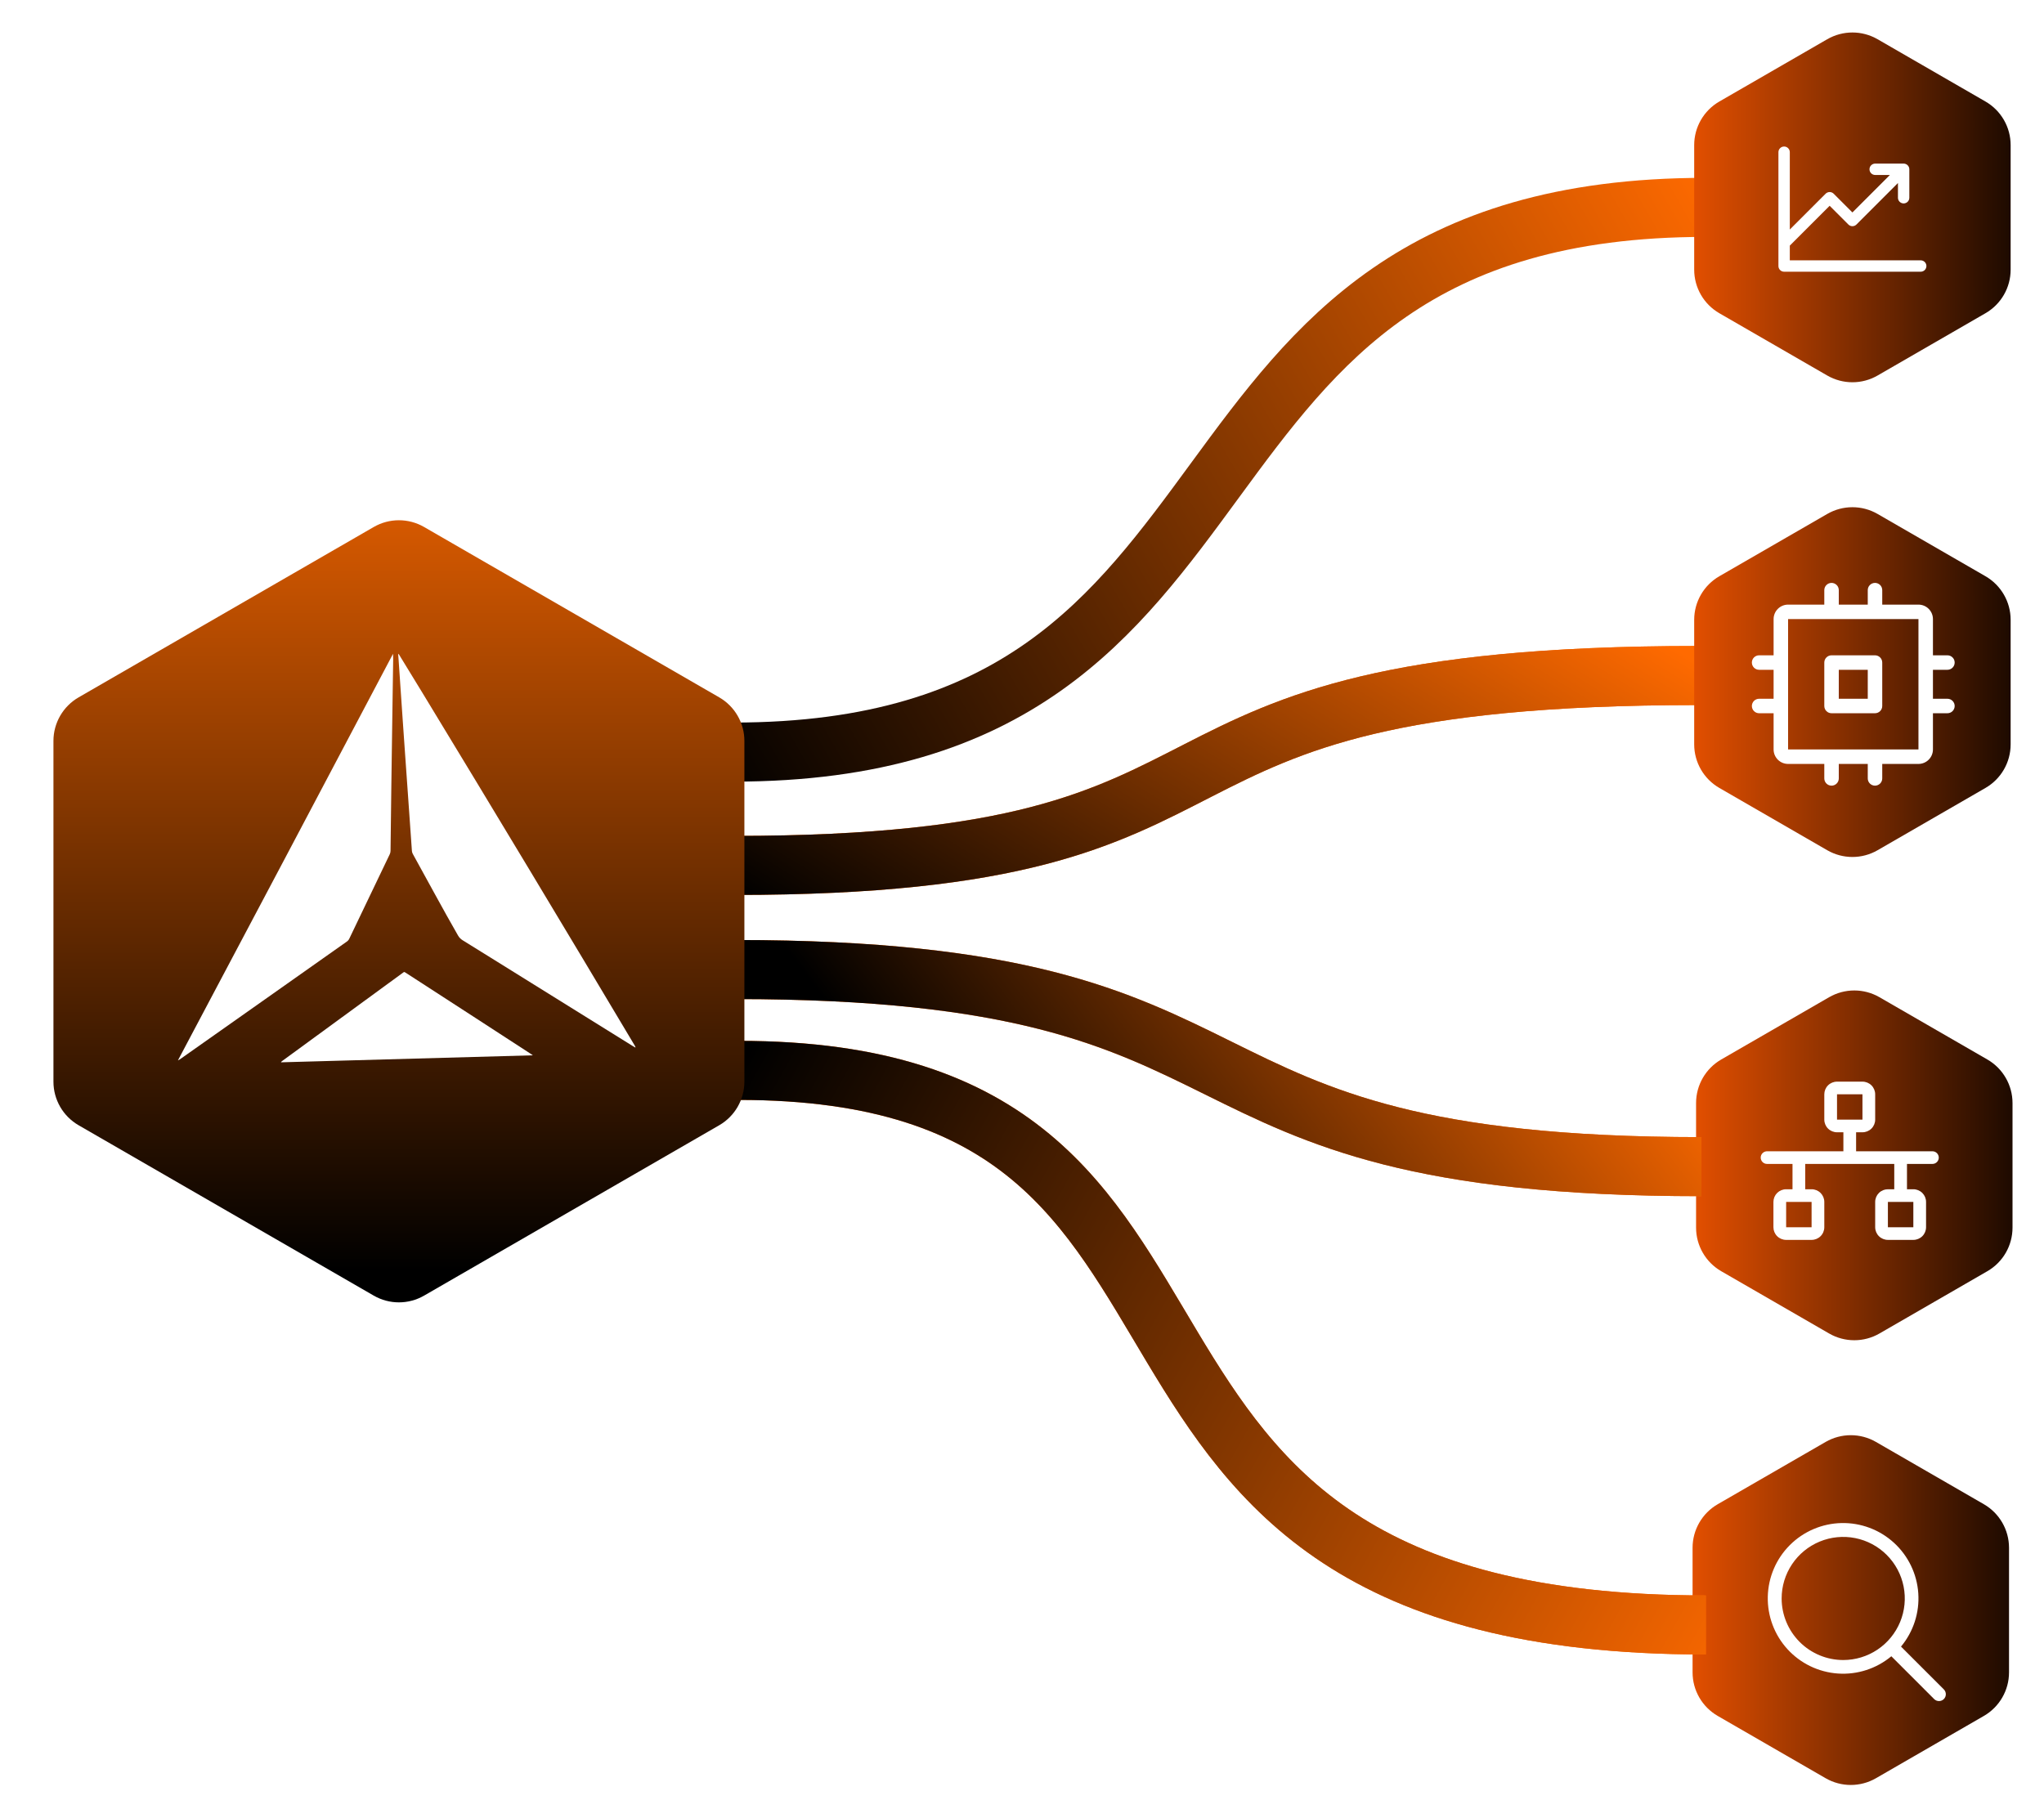 <svg width="579" height="515" viewBox="0 0 579 515" fill="none" xmlns="http://www.w3.org/2000/svg">
<path d="M207.701 213.084C368.54 213.084 319.265 58.753 483.203 58.753" stroke="url(#paint0_linear_4106_1198)" stroke-width="16.735"/>
<g filter="url(#filter0_di_4106_1198)">
<path d="M517.602 11.115C522.013 8.569 527.447 8.569 531.858 11.115L562.422 28.762C566.833 31.308 569.55 36.014 569.55 41.107V76.4C569.55 81.493 566.833 86.199 562.422 88.745L531.858 106.392C527.447 108.938 522.013 108.938 517.602 106.392L487.038 88.745C482.627 86.199 479.91 81.493 479.91 76.4V41.107C479.91 36.014 482.627 31.308 487.038 28.762L517.602 11.115Z" fill="url(#paint1_linear_4106_1198)"/>
</g>
<g filter="url(#filter1_di_4106_1198)">
<path d="M545.689 75.37C545.689 75.798 545.52 76.208 545.217 76.51C544.915 76.813 544.505 76.983 544.077 76.983H505.383C504.955 76.983 504.545 76.813 504.243 76.51C503.94 76.208 503.771 75.798 503.771 75.37V43.125C503.771 42.697 503.94 42.287 504.243 41.985C504.545 41.683 504.955 41.513 505.383 41.513C505.81 41.513 506.22 41.683 506.523 41.985C506.825 42.287 506.995 42.697 506.995 43.125V65.03L517.14 54.882C517.29 54.733 517.468 54.614 517.664 54.532C517.859 54.451 518.069 54.41 518.281 54.41C518.493 54.41 518.703 54.451 518.898 54.532C519.094 54.614 519.272 54.733 519.422 54.882L524.73 60.193L535.349 49.574H531.179C530.751 49.574 530.341 49.404 530.039 49.102C529.737 48.8 529.567 48.389 529.567 47.962C529.567 47.534 529.737 47.124 530.039 46.822C530.341 46.519 530.751 46.349 531.179 46.349H539.24C539.668 46.349 540.078 46.519 540.38 46.822C540.683 47.124 540.853 47.534 540.853 47.962V56.023C540.853 56.451 540.683 56.861 540.38 57.163C540.078 57.465 539.668 57.635 539.24 57.635C538.813 57.635 538.403 57.465 538.1 57.163C537.798 56.861 537.628 56.451 537.628 56.023V51.853L525.871 63.613C525.721 63.763 525.543 63.882 525.347 63.963C525.152 64.044 524.942 64.086 524.73 64.086C524.518 64.086 524.308 64.044 524.113 63.963C523.917 63.882 523.739 63.763 523.589 63.613L518.281 58.303L506.995 69.588V73.758H544.077C544.505 73.758 544.915 73.928 545.217 74.23C545.52 74.533 545.689 74.943 545.689 75.37Z" fill="white"/>
</g>
<path d="M208.092 245.192C368.93 245.192 306.25 191.391 481.034 191.391" stroke="#FF6A00" stroke-width="16.735"/>
<path d="M208.092 245.192C368.93 245.192 306.25 191.391 481.034 191.391" stroke="url(#paint2_linear_4106_1198)" stroke-width="16.735"/>
<g filter="url(#filter2_di_4106_1198)">
<path d="M517.602 145.612C522.013 143.066 527.447 143.066 531.858 145.612L562.422 163.259C566.833 165.805 569.55 170.511 569.55 175.604V210.897C569.55 215.99 566.833 220.696 562.422 223.242L531.858 240.889C527.447 243.435 522.013 243.435 517.602 240.889L487.038 223.242C482.627 220.696 479.91 215.99 479.91 210.897V175.604C479.91 170.511 482.627 165.805 487.038 163.259L517.602 145.612Z" fill="url(#paint3_linear_4106_1198)"/>
</g>
<path d="M531.127 185.663H518.817C518.273 185.663 517.751 185.879 517.367 186.264C516.982 186.649 516.766 187.171 516.766 187.715V200.025C516.766 200.569 516.982 201.091 517.367 201.476C517.751 201.86 518.273 202.076 518.817 202.076H531.127C531.671 202.076 532.193 201.86 532.578 201.476C532.963 201.091 533.179 200.569 533.179 200.025V187.715C533.179 187.171 532.963 186.649 532.578 186.264C532.193 185.879 531.671 185.663 531.127 185.663ZM529.076 197.973H520.869V189.766H529.076V197.973ZM551.644 197.973H547.541V189.766H551.644C552.188 189.766 552.71 189.55 553.095 189.166C553.48 188.781 553.696 188.259 553.696 187.715C553.696 187.171 553.48 186.649 553.095 186.264C552.71 185.879 552.188 185.663 551.644 185.663H547.541V175.405C547.541 174.317 547.108 173.273 546.339 172.503C545.569 171.734 544.526 171.301 543.437 171.301H533.179V167.198C533.179 166.654 532.963 166.132 532.578 165.747C532.193 165.363 531.671 165.146 531.127 165.146C530.583 165.146 530.061 165.363 529.677 165.747C529.292 166.132 529.076 166.654 529.076 167.198V171.301H520.869V167.198C520.869 166.654 520.653 166.132 520.268 165.747C519.883 165.363 519.361 165.146 518.817 165.146C518.273 165.146 517.751 165.363 517.367 165.747C516.982 166.132 516.766 166.654 516.766 167.198V171.301H506.507C505.419 171.301 504.375 171.734 503.606 172.503C502.836 173.273 502.404 174.317 502.404 175.405V185.663H498.301C497.757 185.663 497.235 185.879 496.85 186.264C496.465 186.649 496.249 187.171 496.249 187.715C496.249 188.259 496.465 188.781 496.85 189.166C497.235 189.55 497.757 189.766 498.301 189.766H502.404V197.973H498.301C497.757 197.973 497.235 198.189 496.85 198.574C496.465 198.959 496.249 199.481 496.249 200.025C496.249 200.569 496.465 201.091 496.85 201.476C497.235 201.86 497.757 202.076 498.301 202.076H502.404V212.335C502.404 213.423 502.836 214.467 503.606 215.236C504.375 216.006 505.419 216.438 506.507 216.438H516.766V220.541C516.766 221.086 516.982 221.607 517.367 221.992C517.751 222.377 518.273 222.593 518.817 222.593C519.361 222.593 519.883 222.377 520.268 221.992C520.653 221.607 520.869 221.086 520.869 220.541V216.438H529.076V220.541C529.076 221.086 529.292 221.607 529.677 221.992C530.061 222.377 530.583 222.593 531.127 222.593C531.671 222.593 532.193 222.377 532.578 221.992C532.963 221.607 533.179 221.086 533.179 220.541V216.438H543.437C544.526 216.438 545.569 216.006 546.339 215.236C547.108 214.467 547.541 213.423 547.541 212.335V202.076H551.644C552.188 202.076 552.71 201.86 553.095 201.476C553.48 201.091 553.696 200.569 553.696 200.025C553.696 199.481 553.48 198.959 553.095 198.574C552.71 198.189 552.188 197.973 551.644 197.973ZM543.437 212.335H506.507V175.405H543.437V199.991C543.437 199.991 543.437 200.015 543.437 200.025C543.437 200.035 543.437 200.048 543.437 200.058V212.335Z" fill="white"/>
<g filter="url(#filter3_di_4106_1198)">
<path d="M518.134 282.531C522.545 279.984 527.979 279.984 532.39 282.531L562.954 300.177C567.365 302.724 570.082 307.43 570.082 312.523V347.815C570.082 352.908 567.365 357.614 562.954 360.161L532.39 377.807C527.979 380.354 522.545 380.354 518.134 377.807L487.57 360.161C483.16 357.614 480.442 352.908 480.442 347.815V312.523C480.442 307.43 483.16 302.724 487.57 300.177L518.134 282.531Z" fill="url(#paint4_linear_4106_1198)"/>
</g>
<path d="M547.391 326.18H525.774V320.799H527.575C528.531 320.799 529.447 320.421 530.123 319.749C530.799 319.076 531.178 318.164 531.178 317.212V310.039C531.178 309.087 530.799 308.175 530.123 307.502C529.447 306.83 528.531 306.452 527.575 306.452H520.37C519.414 306.452 518.498 306.83 517.822 307.502C517.146 308.175 516.767 309.087 516.767 310.039V317.212C516.767 318.164 517.146 319.076 517.822 319.749C518.498 320.421 519.414 320.799 520.37 320.799H522.171V326.18H500.553C500.076 326.18 499.617 326.369 499.28 326.705C498.942 327.041 498.752 327.497 498.752 327.973C498.752 328.449 498.942 328.905 499.28 329.241C499.617 329.578 500.076 329.767 500.553 329.767H507.759V336.94H505.958C505.002 336.94 504.086 337.318 503.41 337.991C502.734 338.664 502.355 339.576 502.355 340.527V347.701C502.355 348.652 502.734 349.565 503.41 350.237C504.086 350.91 505.002 351.288 505.958 351.288H513.164C514.119 351.288 515.036 350.91 515.711 350.237C516.387 349.565 516.767 348.652 516.767 347.701V340.527C516.767 339.576 516.387 338.664 515.711 337.991C515.036 337.318 514.119 336.94 513.164 336.94H511.362V329.767H536.583V336.94H534.781C533.826 336.94 532.909 337.318 532.234 337.991C531.558 338.664 531.178 339.576 531.178 340.527V347.701C531.178 348.652 531.558 349.565 532.234 350.237C532.909 350.91 533.826 351.288 534.781 351.288H541.987C542.943 351.288 543.859 350.91 544.535 350.237C545.21 349.565 545.59 348.652 545.59 347.701V340.527C545.59 339.576 545.21 338.664 544.535 337.991C543.859 337.318 542.943 336.94 541.987 336.94H540.186V329.767H547.391C547.869 329.767 548.327 329.578 548.665 329.241C549.003 328.905 549.193 328.449 549.193 327.973C549.193 327.497 549.003 327.041 548.665 326.705C548.327 326.369 547.869 326.18 547.391 326.18ZM520.37 310.039H527.575V317.212H520.37V310.039ZM513.164 347.701H505.958V340.527H513.164V347.701ZM541.987 347.701H534.781V340.527H541.987V347.701Z" fill="white"/>
<g filter="url(#filter4_di_4106_1198)">
<path d="M517.143 408.531C521.554 405.984 526.988 405.984 531.399 408.531L561.963 426.177C566.374 428.724 569.091 433.43 569.091 438.523V473.815C569.091 478.908 566.374 483.614 561.963 486.161L531.399 503.807C526.988 506.354 521.554 506.354 517.143 503.807L486.579 486.161C482.168 483.614 479.451 478.908 479.451 473.815V438.523C479.451 433.43 482.168 428.724 486.579 426.177L517.143 408.531Z" fill="url(#paint5_linear_4106_1198)"/>
</g>
<path d="M550.625 478.641L538.496 466.514C542.011 462.293 543.764 456.88 543.39 451.4C543.016 445.92 540.544 440.795 536.487 437.091C532.431 433.388 527.102 431.39 521.611 431.515C516.119 431.64 510.888 433.877 507.003 437.761C503.119 441.645 500.882 446.877 500.757 452.369C500.633 457.86 502.63 463.188 506.333 467.245C510.037 471.301 515.162 473.774 520.642 474.148C526.122 474.522 531.536 472.769 535.756 469.254L547.883 481.383C548.063 481.563 548.277 481.706 548.512 481.803C548.747 481.901 548.999 481.951 549.254 481.951C549.509 481.951 549.761 481.901 549.996 481.803C550.231 481.706 550.445 481.563 550.625 481.383C550.805 481.203 550.948 480.989 551.045 480.754C551.143 480.519 551.193 480.266 551.193 480.012C551.193 479.757 551.143 479.505 551.045 479.27C550.948 479.034 550.805 478.821 550.625 478.641ZM504.681 452.881C504.681 449.431 505.704 446.059 507.621 443.191C509.537 440.322 512.261 438.087 515.448 436.767C518.635 435.447 522.142 435.101 525.525 435.774C528.909 436.447 532.017 438.108 534.456 440.548C536.895 442.987 538.556 446.095 539.229 449.478C539.902 452.861 539.557 456.368 538.237 459.555C536.916 462.742 534.681 465.466 531.813 467.383C528.945 469.299 525.572 470.322 522.123 470.322C517.499 470.317 513.065 468.478 509.796 465.208C506.526 461.938 504.686 457.505 504.681 452.881Z" fill="white"/>
<path d="M208.283 274.692C369.122 274.692 321.126 330.537 481.964 330.537" stroke="#FF6A00" stroke-width="16.735"/>
<path d="M208.283 274.692C369.122 274.692 321.126 330.537 481.964 330.537" stroke="url(#paint6_linear_4106_1198)" stroke-width="16.735"/>
<path d="M209.251 303.265C370.089 303.265 284.867 460.385 483.203 460.385" stroke="#FF6A00" stroke-width="16.735"/>
<path d="M209.251 303.265C370.089 303.265 284.867 460.385 483.203 460.385" stroke="url(#paint7_linear_4106_1198)" stroke-width="16.735"/>
<g filter="url(#filter5_di_4106_1198)">
<path d="M105.872 149.307C110.283 146.761 115.717 146.761 120.128 149.307L203.733 197.577C208.144 200.123 210.861 204.829 210.861 209.922L210.861 306.462C210.861 311.554 208.144 316.261 203.733 318.807L120.128 367.077C115.717 369.623 110.283 369.623 105.872 367.077L22.267 318.807C17.856 316.261 15.139 311.554 15.139 306.462L15.139 209.922C15.139 204.829 17.856 200.123 22.267 197.577L105.872 149.307Z" fill="url(#paint8_linear_4106_1198)"/>
</g>
<path d="M111.334 185.239C111.348 185.741 111.362 186.243 111.376 186.746C111.329 190.068 111.279 193.394 111.226 196.723C111.139 202.838 111.051 208.954 110.961 215.069C110.922 217.932 110.883 220.797 110.841 223.663C110.771 229.473 110.699 235.281 110.625 241.087C110.621 241.418 110.543 241.744 110.395 242.044C106.554 250.043 102.722 258.044 98.898 266.045C98.711 266.384 98.433 266.67 98.093 266.877L75.019 283.163L51.116 300.019C50.9 300.184 50.661 300.319 50.405 300.421C70.758 262.049 91.068 223.655 111.334 185.239Z" fill="white"/>
<path d="M112.877 185.195C115.172 188.95 117.478 192.699 119.763 196.46C139.92 229.627 159.926 262.873 179.781 296.197C179.908 296.385 179.991 296.596 180.025 296.816C179.795 296.681 179.554 296.561 179.329 296.421L141.017 272.582C137.722 270.524 134.414 268.47 131.094 266.421C130.52 266.078 130.053 265.6 129.738 265.036C125.36 257.414 121.216 249.665 116.965 241.989C116.806 241.721 116.709 241.425 116.682 241.119C116.443 237.559 116.182 234 115.932 230.435C115.5 224.364 115.072 218.292 114.648 212.22C114.459 209.506 114.265 206.792 114.081 204.073C113.665 198.032 113.253 191.99 112.843 185.947C112.837 185.7 112.711 185.447 112.92 185.209L112.877 185.195Z" fill="white"/>
<path d="M79.573 300.977C79.712 300.757 79.907 300.576 80.141 300.45L113.676 275.934L113.936 275.748C114.535 275.343 114.351 275.226 115.107 275.715L134.741 288.439L150.121 298.433C150.358 298.585 150.585 298.752 150.937 298.992L79.573 300.977Z" fill="white"/>
<defs>
<filter id="filter0_di_4106_1198" x="471.61" y="0.906" width="106.24" height="115.696" filterUnits="userSpaceOnUse" color-interpolation-filters="sRGB">
<feFlood flood-opacity="0" result="BackgroundImageFix"/>
<feColorMatrix in="SourceAlpha" type="matrix" values="0 0 0 0 0 0 0 0 0 0 0 0 0 0 0 0 0 0 127 0" result="hardAlpha"/>
<feOffset/>
<feGaussianBlur stdDeviation="4.15"/>
<feComposite in2="hardAlpha" operator="out"/>
<feColorMatrix type="matrix" values="0 0 0 0 0 0 0 0 0 0 0 0 0 0 0 0 0 0 0.25 0"/>
<feBlend mode="normal" in2="BackgroundImageFix" result="effect1_dropShadow_4106_1198"/>
<feBlend mode="normal" in="SourceGraphic" in2="effect1_dropShadow_4106_1198" result="shape"/>
<feColorMatrix in="SourceAlpha" type="matrix" values="0 0 0 0 0 0 0 0 0 0 0 0 0 0 0 0 0 0 127 0" result="hardAlpha"/>
<feOffset/>
<feGaussianBlur stdDeviation="11.75"/>
<feComposite in2="hardAlpha" operator="arithmetic" k2="-1" k3="1"/>
<feColorMatrix type="matrix" values="0 0 0 0 1 0 0 0 0 1 0 0 0 0 1 0 0 0 0.25 0"/>
<feBlend mode="normal" in2="shape" result="effect2_innerShadow_4106_1198"/>
</filter>
<filter id="filter1_di_4106_1198" x="476.35" y="14.092" width="96.761" height="90.311" filterUnits="userSpaceOnUse" color-interpolation-filters="sRGB">
<feFlood flood-opacity="0" result="BackgroundImageFix"/>
<feColorMatrix in="SourceAlpha" type="matrix" values="0 0 0 0 0 0 0 0 0 0 0 0 0 0 0 0 0 0 127 0" result="hardAlpha"/>
<feOffset/>
<feGaussianBlur stdDeviation="2.962"/>
<feComposite in2="hardAlpha" operator="out"/>
<feColorMatrix type="matrix" values="0 0 0 0 0 0 0 0 0 0 0 0 0 0 0 0 0 0 0.25 0"/>
<feBlend mode="normal" in2="BackgroundImageFix" result="effect1_dropShadow_4106_1198"/>
<feBlend mode="normal" in="SourceGraphic" in2="effect1_dropShadow_4106_1198" result="shape"/>
<feColorMatrix in="SourceAlpha" type="matrix" values="0 0 0 0 0 0 0 0 0 0 0 0 0 0 0 0 0 0 127 0" result="hardAlpha"/>
<feOffset/>
<feGaussianBlur stdDeviation="8.386"/>
<feComposite in2="hardAlpha" operator="arithmetic" k2="-1" k3="1"/>
<feColorMatrix type="matrix" values="0 0 0 0 1 0 0 0 0 1 0 0 0 0 1 0 0 0 0.25 0"/>
<feBlend mode="normal" in2="shape" result="effect2_innerShadow_4106_1198"/>
</filter>
<filter id="filter2_di_4106_1198" x="471.61" y="135.403" width="106.24" height="115.696" filterUnits="userSpaceOnUse" color-interpolation-filters="sRGB">
<feFlood flood-opacity="0" result="BackgroundImageFix"/>
<feColorMatrix in="SourceAlpha" type="matrix" values="0 0 0 0 0 0 0 0 0 0 0 0 0 0 0 0 0 0 127 0" result="hardAlpha"/>
<feOffset/>
<feGaussianBlur stdDeviation="4.15"/>
<feComposite in2="hardAlpha" operator="out"/>
<feColorMatrix type="matrix" values="0 0 0 0 0 0 0 0 0 0 0 0 0 0 0 0 0 0 0.25 0"/>
<feBlend mode="normal" in2="BackgroundImageFix" result="effect1_dropShadow_4106_1198"/>
<feBlend mode="normal" in="SourceGraphic" in2="effect1_dropShadow_4106_1198" result="shape"/>
<feColorMatrix in="SourceAlpha" type="matrix" values="0 0 0 0 0 0 0 0 0 0 0 0 0 0 0 0 0 0 127 0" result="hardAlpha"/>
<feOffset/>
<feGaussianBlur stdDeviation="11.75"/>
<feComposite in2="hardAlpha" operator="arithmetic" k2="-1" k3="1"/>
<feColorMatrix type="matrix" values="0 0 0 0 1 0 0 0 0 1 0 0 0 0 1 0 0 0 0.25 0"/>
<feBlend mode="normal" in2="shape" result="effect2_innerShadow_4106_1198"/>
</filter>
<filter id="filter3_di_4106_1198" x="472.142" y="272.321" width="106.24" height="115.696" filterUnits="userSpaceOnUse" color-interpolation-filters="sRGB">
<feFlood flood-opacity="0" result="BackgroundImageFix"/>
<feColorMatrix in="SourceAlpha" type="matrix" values="0 0 0 0 0 0 0 0 0 0 0 0 0 0 0 0 0 0 127 0" result="hardAlpha"/>
<feOffset/>
<feGaussianBlur stdDeviation="4.15"/>
<feComposite in2="hardAlpha" operator="out"/>
<feColorMatrix type="matrix" values="0 0 0 0 0 0 0 0 0 0 0 0 0 0 0 0 0 0 0.25 0"/>
<feBlend mode="normal" in2="BackgroundImageFix" result="effect1_dropShadow_4106_1198"/>
<feBlend mode="normal" in="SourceGraphic" in2="effect1_dropShadow_4106_1198" result="shape"/>
<feColorMatrix in="SourceAlpha" type="matrix" values="0 0 0 0 0 0 0 0 0 0 0 0 0 0 0 0 0 0 127 0" result="hardAlpha"/>
<feOffset/>
<feGaussianBlur stdDeviation="11.75"/>
<feComposite in2="hardAlpha" operator="arithmetic" k2="-1" k3="1"/>
<feColorMatrix type="matrix" values="0 0 0 0 1 0 0 0 0 1 0 0 0 0 1 0 0 0 0.25 0"/>
<feBlend mode="normal" in2="shape" result="effect2_innerShadow_4106_1198"/>
</filter>
<filter id="filter4_di_4106_1198" x="471.151" y="398.321" width="106.24" height="115.696" filterUnits="userSpaceOnUse" color-interpolation-filters="sRGB">
<feFlood flood-opacity="0" result="BackgroundImageFix"/>
<feColorMatrix in="SourceAlpha" type="matrix" values="0 0 0 0 0 0 0 0 0 0 0 0 0 0 0 0 0 0 127 0" result="hardAlpha"/>
<feOffset/>
<feGaussianBlur stdDeviation="4.15"/>
<feComposite in2="hardAlpha" operator="out"/>
<feColorMatrix type="matrix" values="0 0 0 0 0 0 0 0 0 0 0 0 0 0 0 0 0 0 0.25 0"/>
<feBlend mode="normal" in2="BackgroundImageFix" result="effect1_dropShadow_4106_1198"/>
<feBlend mode="normal" in="SourceGraphic" in2="effect1_dropShadow_4106_1198" result="shape"/>
<feColorMatrix in="SourceAlpha" type="matrix" values="0 0 0 0 0 0 0 0 0 0 0 0 0 0 0 0 0 0 127 0" result="hardAlpha"/>
<feOffset/>
<feGaussianBlur stdDeviation="11.75"/>
<feComposite in2="hardAlpha" operator="arithmetic" k2="-1" k3="1"/>
<feColorMatrix type="matrix" values="0 0 0 0 1 0 0 0 0 1 0 0 0 0 1 0 0 0 0.25 0"/>
<feBlend mode="normal" in2="shape" result="effect2_innerShadow_4106_1198"/>
</filter>
<filter id="filter5_di_4106_1198" x="6.839" y="139.097" width="212.323" height="238.189" filterUnits="userSpaceOnUse" color-interpolation-filters="sRGB">
<feFlood flood-opacity="0" result="BackgroundImageFix"/>
<feColorMatrix in="SourceAlpha" type="matrix" values="0 0 0 0 0 0 0 0 0 0 0 0 0 0 0 0 0 0 127 0" result="hardAlpha"/>
<feOffset/>
<feGaussianBlur stdDeviation="4.15"/>
<feComposite in2="hardAlpha" operator="out"/>
<feColorMatrix type="matrix" values="0 0 0 0 0 0 0 0 0 0 0 0 0 0 0 0 0 0 0.25 0"/>
<feBlend mode="normal" in2="BackgroundImageFix" result="effect1_dropShadow_4106_1198"/>
<feBlend mode="normal" in="SourceGraphic" in2="effect1_dropShadow_4106_1198" result="shape"/>
<feColorMatrix in="SourceAlpha" type="matrix" values="0 0 0 0 0 0 0 0 0 0 0 0 0 0 0 0 0 0 127 0" result="hardAlpha"/>
<feOffset/>
<feGaussianBlur stdDeviation="11.75"/>
<feComposite in2="hardAlpha" operator="arithmetic" k2="-1" k3="1"/>
<feColorMatrix type="matrix" values="0 0 0 0 1 0 0 0 0 1 0 0 0 0 1 0 0 0 0.25 0"/>
<feBlend mode="normal" in2="shape" result="effect2_innerShadow_4106_1198"/>
</filter>
<linearGradient id="paint0_linear_4106_1198" x1="483.252" y1="48.416" x2="196.252" y2="213.416" gradientUnits="userSpaceOnUse">
<stop stop-color="#FF6A00"/>
<stop offset="1"/>
</linearGradient>
<linearGradient id="paint1_linear_4106_1198" x1="466.451" y1="47.075" x2="583.24" y2="47.075" gradientUnits="userSpaceOnUse">
<stop stop-color="#FF5900"/>
<stop offset="1"/>
</linearGradient>
<linearGradient id="paint2_linear_4106_1198" x1="481.083" y1="187.787" x2="377.985" y2="356.233" gradientUnits="userSpaceOnUse">
<stop stop-color="#FF6A00"/>
<stop offset="1"/>
</linearGradient>
<linearGradient id="paint3_linear_4106_1198" x1="466.451" y1="181.572" x2="583.24" y2="181.572" gradientUnits="userSpaceOnUse">
<stop stop-color="#FF5900"/>
<stop offset="1"/>
</linearGradient>
<linearGradient id="paint4_linear_4106_1198" x1="466.983" y1="318.49" x2="583.772" y2="318.49" gradientUnits="userSpaceOnUse">
<stop stop-color="#FF5900"/>
<stop offset="1"/>
</linearGradient>
<linearGradient id="paint5_linear_4106_1198" x1="465.992" y1="444.49" x2="582.781" y2="444.49" gradientUnits="userSpaceOnUse">
<stop stop-color="#FF5900"/>
<stop offset="1"/>
</linearGradient>
<linearGradient id="paint6_linear_4106_1198" x1="494.752" y1="316.416" x2="343.569" y2="429.958" gradientUnits="userSpaceOnUse">
<stop stop-color="#FF6A00"/>
<stop offset="1"/>
</linearGradient>
<linearGradient id="paint7_linear_4106_1198" x1="505.252" y1="460.416" x2="212.569" y2="297.458" gradientUnits="userSpaceOnUse">
<stop stop-color="#FF6A00"/>
<stop offset="1"/>
</linearGradient>
<linearGradient id="paint8_linear_4106_1198" x1="113.252" y1="105.192" x2="113.252" y2="360.192" gradientUnits="userSpaceOnUse">
<stop stop-color="#FF6A00"/>
<stop offset="1"/>
</linearGradient>
</defs>
</svg>
